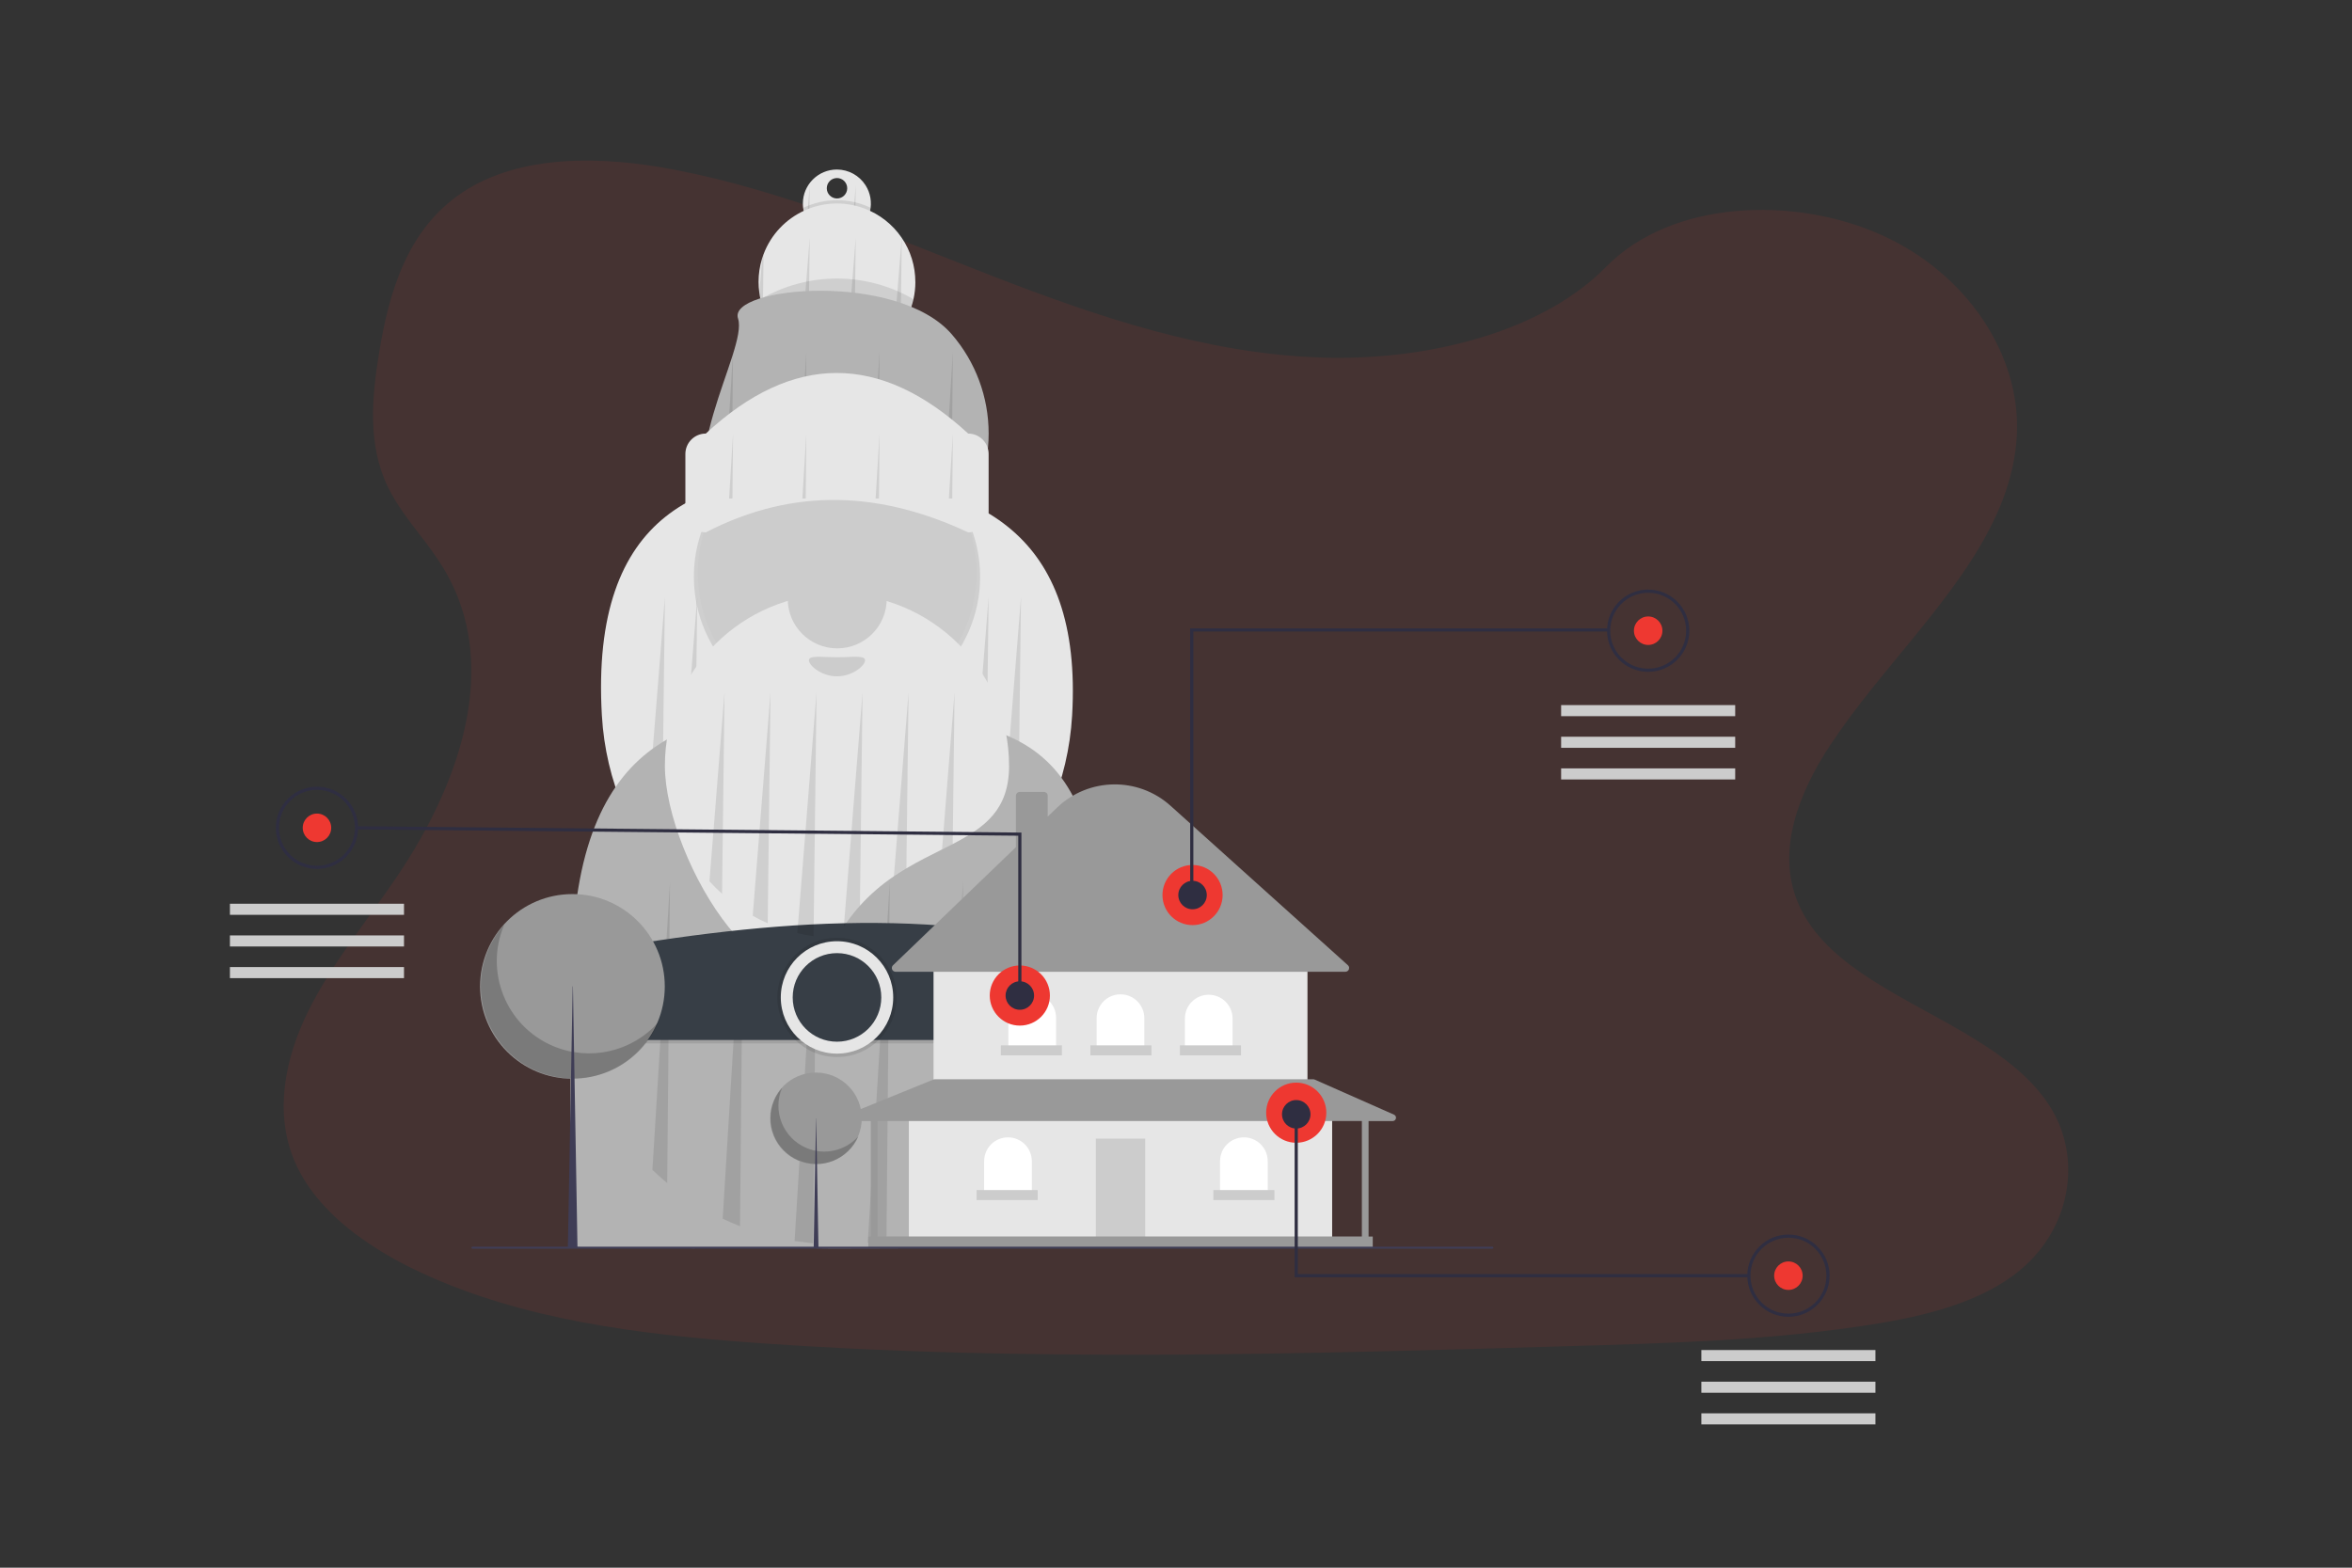 <?xml version="1.0" encoding="UTF-8"?> <svg xmlns="http://www.w3.org/2000/svg" viewBox="0 0 900 600"><rect x="0" y="0" width="900" height="600" fill="#333333" stroke="none"/><defs><style>.cls-1,.cls-2,.cls-3{fill:#ee3831;}.cls-4{fill:#e6e6e6;}.cls-5{fill:#fff;}.cls-6{fill:#999;}.cls-7{fill:#b3b3b3;}.cls-8{fill:#ccc;}.cls-9{fill:#373e46;}.cls-10{fill:#3f3d56;}.cls-11{fill:#2f2e41;}.cls-12{opacity:.1;}.cls-12,.cls-3,.cls-13,.cls-14{isolation:isolate;}.cls-2{mix-blend-mode:hard-light;}.cls-3{opacity:.1;}.cls-14{opacity:.2;}</style></defs><g class="cls-13"><g id="Layer_1"><path class="cls-3" d="M773.15,486c-15.12,12.54-36.63,17.73-57.43,21.01l-3.5,.53c-21.73,3.24-43.7,4.97-65.74,6.02-11.8,.57-23.59,.97-35.39,1.33l-9.24,.27c-12,.36-24.03,.71-36.07,1.05-11.8,.34-23.59,.65-35.39,.94-15.11,.37-30.21,.67-45.32,.92-11.8,.19-23.59,.31-35.39,.38-15.11,.09-30.22,.06-45.32-.09-11.8-.12-23.6-.33-35.39-.62-15.11-.39-30.22-.96-45.32-1.71-10.25-.5-20.49-1.1-30.72-1.81l-4.66-.33c-43.93-3.17-88.66-8.85-127.1-26.8l-1.04-.49c-.52-.24-1.03-.48-1.55-.74-7.06-3.37-13.82-7.34-20.21-11.85-11.37-8.11-20.75-18-25.71-29.74-7.77-18.41-3.66-39.11,5.21-57.11,8.88-18,22.21-34.26,33.73-51.21,3.38-4.97,6.58-10.12,9.56-15.4,18.62-33.13,27.86-71.47,8.34-103.4-2.58-4.07-5.36-8.01-8.34-11.8-4.76-6.21-9.6-12.42-12.88-19.29-7.63-15.99-5.99-33.98-3.21-51.06,3.72-22.71,10.55-47.18,31.9-61.37,22.14-14.74,53.57-13.99,81.06-8.69,42.73,8.19,82.17,25.33,121.98,40.79,39.81,15.46,81.52,29.59,125.29,31.11,9.4,.32,18.82-.02,28.17-1.02h0c12.47-1.28,24.77-3.87,36.7-7.73,17.23-5.67,32.9-14.21,44.52-26.07,24.92-25.36,71.76-27.28,105.54-11.96,32.23,14.61,53.07,45.54,51.53,76.43-1.75,34.39-27.5,62.66-51.1,91.65-2.86,3.51-5.69,7.04-8.44,10.59-1.54,1.98-3.04,3.97-4.52,5.96h0c-2.59,3.51-5.09,7.05-7.45,10.62-12.06,18.33-20.58,40.35-12.28,60.14,4.66,11.08,13.54,19.54,24.25,26.92,23.99,16.53,57.11,27.66,72.01,50.8,12.84,19.95,8.08,46.87-11.1,62.81Z"></path></g><g id="Layer_4"><g><g><path class="cls-4" d="M320.28,64.88c-7.19-.02-13.04,5.8-13.06,12.99,0,.56,.03,1.11,.1,1.67,.2,1.58,.7,3.11,1.46,4.51,.26,.49,.55,.97,.88,1.42,3.7,5.15,10.57,6.9,16.28,4.15,.44-.21,.87-.45,1.28-.72,6.07-3.87,7.85-11.93,3.98-18-2.38-3.73-6.5-6-10.93-6.02Zm0,11.08c-2.16,0-3.91-1.75-3.91-3.91,0-2.16,1.75-3.91,3.91-3.91,2.16,0,3.91,1.75,3.91,3.91h0c0,2.16-1.75,3.91-3.91,3.91Z"></path><path class="cls-12" d="M309.85,70.75l-.19,14.75c-.32-.46-.61-.95-.88-1.45l1.06-13.31Z"></path><path class="cls-12" d="M327.45,70.75l-.22,18.21c-.41,.27-.84,.5-1.28,.72l1.51-18.92Z"></path><path class="cls-12" d="M333.23,79.54c-.91,7.15-7.43,12.2-14.58,11.3-5.9-.75-10.55-5.4-11.3-11.3,8.18-3.9,17.69-3.9,25.88,0Z"></path><path class="cls-4" d="M350.27,107.91c0,2.22-.24,4.44-.73,6.61-.88,3.92-2.55,7.62-4.91,10.88-.79,1.09-1.66,2.13-2.59,3.11-4.09,4.32-9.37,7.32-15.17,8.63-1.04,.24-2.1,.41-3.17,.52-1.14,.14-2.29,.21-3.44,.2-3.76,0-7.48-.7-10.98-2.07-1-.39-1.98-.83-2.93-1.34-6.78-3.56-11.95-9.57-14.46-16.81-.36-1.04-.66-2.09-.9-3.17-.19-.82-.34-1.66-.45-2.51-.19-1.36-.28-2.73-.28-4.1,0-2.97,.44-5.92,1.3-8.76,.17-.58,.37-1.14,.58-1.7,5.79-15.52,23.07-23.41,38.59-17.62,5.82,2.17,10.82,6.09,14.31,11.22h0c3.41,4.98,5.23,10.87,5.22,16.91Z"></path><path class="cls-12" d="M292.17,97.45l-.25,20.24c-.36-1.04-.66-2.09-.9-3.17-.19-.82-.34-1.66-.45-2.51l1.04-12.86c.18-.59,.35-1.14,.56-1.7Z"></path><path class="cls-12" d="M309.85,90.96l-.55,44.87c-1-.39-1.98-.83-2.93-1.34l3.48-43.53Z"></path><path class="cls-12" d="M327.45,90.96l-.56,46.21c-1.04,.24-2.1,.41-3.17,.52l3.73-46.73Z"></path><path class="cls-12" d="M345.06,90.96v.05l-.42,34.41c-.79,1.09-1.66,2.13-2.59,3.11l2.99-37.53,.03-.04Z"></path><path class="cls-12" d="M349.54,114.52c-3.65,16.16-19.7,26.3-35.86,22.66-11.29-2.55-20.11-11.37-22.66-22.66,18.08-10.55,40.44-10.55,58.52,0Z"></path><path class="cls-7" d="M378.31,165.92c.02,14.05-5.08,27.63-14.34,38.19-1.22,1.39-2.5,2.72-3.84,3.98-6.87,6.51-15.23,11.23-24.35,13.76-1.5,.42-3.03,.78-4.58,1.06-7.76,1.48-15.75,1.37-23.47-.34-1.51-.33-3.01-.73-4.47-1.18-8.8-2.7-16.83-7.47-23.42-13.9-1.24-1.19-2.42-2.45-3.54-3.76-20.91-24.29,10.13-69.68,6.11-81.84-4.02-12.16,60.93-18.18,81.84,6.11,9.08,10.54,14.07,23.99,14.06,37.9Z"></path><polygon class="cls-12" points="279.82 207.52 280.5 134.64 276.28 203.77 279.82 207.52"></polygon><path class="cls-12" d="M308.54,134.64l-.82,87.95c-1.51-.33-3.01-.73-4.47-1.18l5.3-86.78Z"></path><path class="cls-12" d="M336.57,134.64l-.82,87.23c-1.5,.42-3.03,.78-4.58,1.06l5.39-88.29Z"></path><polygon class="cls-12" points="363.96 204.13 364.61 134.64 360.12 208.11 363.96 204.13"></polygon><path class="cls-4" d="M320.28,182.24c53.94,2.43,94.04,21.69,89.97,91.6-2.94,50.5-40.28,91.6-89.97,91.6s-87.04-41.1-89.97-91.6c-4.55-78.41,39.41-93.88,89.97-91.6Z"></path><polygon class="cls-12" points="254.43 228.53 245.95 334.8 253.13 334.8 254.43 228.53"></polygon><polygon class="cls-12" points="266.81 228.53 258.34 334.8 265.51 334.8 266.81 228.53"></polygon><polygon class="cls-12" points="378.3 228.53 369.83 334.8 377 334.8 378.3 228.53"></polygon><polygon class="cls-12" points="390.69 228.53 382.21 334.8 389.39 334.8 390.69 228.53"></polygon><path class="cls-12" d="M402.05,312.11c-14.23,31.48-45.5,53.33-81.77,53.33s-67.53-21.85-81.77-53.33c33.42-45.16,97.12-54.67,142.28-21.25,8.1,5.99,15.26,13.15,21.25,21.25Z"></path><path class="cls-7" d="M421.99,374.57c.04,25.3,1.44,101.03,0,102.81,0,0-107.63,.61-110.63,.34-2.39-.22-89.47,.45-91.64-.59-2.38-1.26-1.21-74.94-1.17-102.54,0-3.08,.13-6.12,.4-9.12,2.55-86.83,49.54-95.38,101.31-92.59,57.65,3.11,101.33-1.11,101.31,92.59,.28,2.99,.43,6.03,.43,9.1Z"></path><path class="cls-12" d="M256.38,337.42l-1.07,115.39c-1.96-1.62-3.84-3.31-5.66-5.07l6.74-110.32Z"></path><path class="cls-12" d="M284.41,337.42l-1.23,131.88c-2.25-.87-4.47-1.82-6.64-2.86l7.88-129.01Z"></path><polygon class="cls-12" points="311.15 475.87 312.45 337.41 304.05 474.99 311.15 475.87"></polygon><polygon class="cls-12" points="339.21 474.52 340.48 337.41 332.05 475.6 339.21 474.52"></polygon><path class="cls-12" d="M368.52,337.42l-1.19,127.35c-2.21,1.16-4.47,2.24-6.78,3.23l7.96-130.58Z"></path><path class="cls-12" d="M396.55,337.42l-.98,105.53c-1.85,2.05-3.79,4.02-5.81,5.91l6.8-111.44Z"></path><path class="cls-12" d="M375.05,220.7c0,29.53-24.52,53.46-54.77,53.46s-54.77-23.93-54.77-53.46c0-4.89,.68-9.75,2.03-14.45,5.39-18.79,21.04-33.4,40.68-37.71,7.94-1.73,16.17-1.73,24.11,0,19.65,4.31,35.3,18.92,40.68,37.71,1.35,4.7,2.03,9.56,2.03,14.45Z"></path><path class="cls-8" d="M373.74,219.4c-.04,29.47-23.96,53.34-53.43,53.3-29.47-.04-53.34-23.96-53.3-53.43s23.96-53.34,53.43-53.3c23.91,.03,44.89,15.96,51.33,38.99,1.32,4.7,1.98,9.56,1.97,14.45Z"></path><path class="cls-4" d="M270.08,165.94c33.27-30.86,66.74-30.99,100.4,0,4.32,0,7.82,3.5,7.82,7.82v22.17c0,4.32-3.5,7.82-7.82,7.82-32.79-15.33-66.15-17.7-100.4,0-4.32,0-7.82-3.5-7.82-7.82h0v-22.17c0-4.32,3.5-7.82,7.82-7.82h0Z"></path><path class="cls-4" d="M386.13,293.07c0,16.92-9.32,23.6-21.58,29.98-1.33,.69-2.69,1.38-4.09,2.07-4.37,2.19-8.99,4.47-13.63,7.23-1.6,.95-3.2,1.96-4.79,3.04-4.77,3.21-9.13,6.98-12.99,11.25-2.25,2.5-4.3,5.17-6.15,7.97h0c-.9,1.38-1.78,2.8-2.63,4.31-22.82,40.42-65.85-29.48-65.85-65.85,.02-36.37,29.51-65.83,65.88-65.82,36.34,.02,65.8,29.47,65.82,65.82h0Z"></path><path class="cls-8" d="M331.02,252.72c0,2.01-4.81,6.13-10.74,6.13s-10.74-4.12-10.74-6.13,4.81-1.17,10.74-1.17,10.74-.85,10.74,1.17Z"></path><path class="cls-12" d="M421.99,373.27c0,7.9-.91,15.78-2.72,23.47H221.32c-1.81-7.69-2.73-15.57-2.72-23.47,0-3.08,.13-6.12,.4-9.13h202.59c.26,3.01,.4,6.05,.4,9.13Z"></path><path class="cls-12" d="M421.99,375.87c0,7.9-.91,15.78-2.72,23.47H221.32c-1.81-7.69-2.73-15.57-2.72-23.47,0-3.08,.13-6.12,.4-9.13h202.59c.26,3.01,.4,6.05,.4,9.13Z"></path><path class="cls-9" d="M421.99,374.57c0,7.9-.91,15.78-2.72,23.47H221.32c-1.81-7.69-2.73-15.57-2.72-23.47,0-3.08,.13-6.12,.4-9.12,70.25-12.91,139.15-19.36,202.59,0,.26,3.01,.4,6.05,.4,9.12Z"></path><circle class="cls-12" cx="320.28" cy="381.74" r="22.82"></circle><circle class="cls-4" cx="320.28" cy="381.74" r="21.51"></circle><circle class="cls-9" cx="320.28" cy="381.74" r="16.95"></circle><path class="cls-12" d="M277.24,265.04l-.94,77.05c-1.69-1.52-3.3-3.12-4.83-4.8l5.77-72.25Z"></path><path class="cls-12" d="M294.84,265.04l-1.07,88.33c-1.96-.85-3.88-1.81-5.74-2.87l6.81-85.46Z"></path><path class="cls-12" d="M312.45,265.04l-1.14,93.26c-2.09-.28-4.17-.67-6.22-1.16l7.36-92.11Z"></path><path class="cls-12" d="M330.05,265.04l-.99,81.61c-2.25,2.5-4.3,5.17-6.15,7.97l7.14-89.58Z"></path><path class="cls-12" d="M347.66,265.04l-.82,67.32c-1.6,.95-3.2,1.96-4.79,3.04l5.61-70.36Z"></path><path class="cls-12" d="M365.26,265.04l-.7,58.02c-1.33,.69-2.69,1.38-4.09,2.07l4.79-60.09Z"></path><polygon class="cls-12" points="278.99 190.8 280.5 166.03 280.27 190.8 278.99 190.8"></polygon><polygon class="cls-12" points="308.31 190.8 308.54 166.03 307.03 190.8 308.31 190.8"></polygon><polygon class="cls-12" points="336.57 166.03 336.34 190.8 335.06 190.8 336.57 166.03"></polygon><polygon class="cls-12" points="363.09 190.8 364.61 166.03 364.38 190.8 363.09 190.8"></polygon><circle class="cls-8" cx="320.37" cy="229.21" r="18.94"></circle></g><g><circle class="cls-6" cx="312.22" cy="428.03" r="17.53"></circle><path class="cls-14" d="M299.28,416.32c-3.81,8.9,.33,19.2,9.23,23.01,6.93,2.96,14.97,1.17,19.98-4.46-3.81,8.9-14.11,13.03-23.01,9.23-8.9-3.81-13.03-14.11-9.23-23.01,.75-1.74,1.77-3.36,3.03-4.77Z"></path><polygon class="cls-10" points="312.27 428.03 312.32 428.03 313.19 477.72 311.36 477.72 312.27 428.03"></polygon><circle class="cls-6" cx="219.04" cy="377.53" r="35.34"></circle><path class="cls-14" d="M192.95,353.92c-7.67,17.95,.66,38.72,18.6,46.39,13.96,5.97,30.18,2.35,40.28-8.99-7.67,17.95-28.44,26.28-46.39,18.61-17.95-7.67-26.28-28.44-18.61-46.39,1.5-3.52,3.57-6.77,6.11-9.62Z"></path><polygon class="cls-10" points="219.14 377.53 219.23 377.53 220.98 477.72 217.29 477.72 219.14 377.53"></polygon><rect class="cls-4" x="347.77" y="425.86" width="161.98" height="48.02"></rect><rect class="cls-8" x="419.32" y="435.78" width="18.89" height="38.09"></rect><rect class="cls-4" x="357.22" y="369.2" width="143.09" height="44.18"></rect><path class="cls-6" d="M514.82,371.92h-172.11c-.8,0-1.44-.64-1.44-1.44,0-.39,.16-.77,.44-1.04l47.04-45.21v-19.69c0-.8,.65-1.44,1.44-1.44h9.28c.8,0,1.44,.65,1.44,1.44v8l3.55-3.42c12.06-11.59,31.03-11.91,43.46-.72l67.85,61.01c.59,.53,.64,1.44,.11,2.03-.27,.3-.66,.48-1.07,.48h0Z"></path><path class="cls-5" d="M394.99,380.4h0c5.04,0,9.12,4.08,9.12,9.12v12.32h-18.25v-12.32c0-5.04,4.08-9.12,9.12-9.12Z"></path><path class="cls-5" d="M428.76,380.56h0c5.04,0,9.12,4.08,9.12,9.12h0v12.32h-18.25v-12.32c0-5.04,4.08-9.12,9.12-9.12h0Z"></path><path class="cls-5" d="M462.53,380.72h0c5.04,0,9.12,4.08,9.12,9.12h0v12.32h-18.25v-12.32c0-5.04,4.08-9.12,9.12-9.12h0Z"></path><path class="cls-5" d="M475.98,435.3h0c5.04,0,9.12,4.08,9.12,9.12h0v12.32h-18.25v-12.32c0-5.04,4.08-9.12,9.12-9.12h0Z"></path><path class="cls-5" d="M385.71,435.3h0c5.04,0,9.12,4.08,9.12,9.12v12.32h-18.25v-12.32c0-5.04,4.08-9.12,9.12-9.12h0Z"></path><path class="cls-6" d="M533.42,426.61l-30.39-13.44c-.16-.07-.34-.11-.52-.11h-144.81c-.17,0-.33,.03-.48,.09l-33.07,13.45c-.66,.27-.97,1.01-.7,1.67,.2,.48,.67,.8,1.19,.8h8.58v44.18h-.96v4.48h193.03v-4.48h-1.6v-44.18h9.22c.71,0,1.28-.57,1.28-1.28,0-.51-.3-.97-.76-1.17Zm-12.3,46.63h-185.35v-44.18h185.35v44.18Z"></path><rect class="cls-8" x="382.98" y="400.09" width="23.37" height="3.84"></rect><rect class="cls-8" x="417.24" y="400.09" width="23.37" height="3.84"></rect><rect class="cls-8" x="451.49" y="400.09" width="23.37" height="3.84"></rect><rect class="cls-8" x="464.29" y="455.47" width="23.37" height="3.84"></rect><rect class="cls-8" x="373.7" y="455.47" width="23.37" height="3.84"></rect><path class="cls-10" d="M571.05,477.92H180.8c-.22,0-.39-.18-.39-.39s.18-.39,.39-.39h390.26c.22,0,.39,.18,.39,.39s-.18,.39-.39,.39Z"></path></g></g><g><circle class="cls-2" cx="456.33" cy="342.56" r="11.51"></circle><circle class="cls-2" cx="496.01" cy="425.86" r="11.51"></circle><circle class="cls-2" cx="390.24" cy="381.02" r="11.51"></circle><circle class="cls-11" cx="456.33" cy="342.56" r="5.45"></circle><circle class="cls-11" cx="390.24" cy="381.02" r="5.45"></circle><circle class="cls-11" cx="496.01" cy="426.47" r="5.45"></circle><circle class="cls-1" cx="630.68" cy="241.39" r="5.45"></circle><polygon class="cls-11" points="456.64 241.7 615.84 241.7 615.84 240.49 455.43 240.49 455.43 342.86 456.64 342.86 456.64 241.7"></polygon><path class="cls-11" d="M646.42,241.39c0-8.7-7.05-15.74-15.74-15.74-8.7,0-15.74,7.05-15.74,15.74,0,8.7,7.05,15.74,15.74,15.74,8.7,0,15.74-7.05,15.74-15.74h0Zm-15.74-14.53c8.03,0,14.53,6.51,14.53,14.53,0,8.03-6.51,14.53-14.53,14.53-8.03,0-14.53-6.51-14.53-14.53h0c0-8.02,6.51-14.52,14.53-14.53h0Z"></path><circle class="cls-1" cx="684.34" cy="488.24" r="5.45"></circle><path class="cls-11" d="M700.09,488.24h0c0-8.7-7.05-15.74-15.74-15.74-8.7,0-15.74,7.05-15.74,15.74,0,8.7,7.05,15.74,15.74,15.74h0c8.7,0,15.74-7.05,15.74-15.74Zm-15.74-14.53c8.03,0,14.53,6.51,14.53,14.53,0,8.03-6.51,14.53-14.53,14.53-8.03,0-14.53-6.51-14.53-14.53h0c0-8.02,6.51-14.52,14.53-14.53Z"></path><circle class="cls-1" cx="121.29" cy="316.83" r="5.45"></circle><path class="cls-11" d="M137.03,316.83c0-8.7-7.05-15.74-15.74-15.74s-15.74,7.05-15.74,15.74,7.05,15.74,15.74,15.74,15.74-7.05,15.74-15.74h0Zm-15.74-14.53c8.02,0,14.52,6.51,14.53,14.53h0c0,8.03-6.51,14.53-14.53,14.53-8.03,0-14.53-6.51-14.53-14.53s6.51-14.53,14.53-14.53h0Z"></path><polygon class="cls-11" points="390.85 318.65 136.44 316.22 136.42 317.43 389.64 319.85 389.64 381.02 390.85 381.02 390.85 318.65"></polygon><polygon class="cls-11" points="669.2 487.63 496.61 487.63 496.61 426.47 495.4 426.47 495.4 488.84 669.2 488.84 669.2 487.63"></polygon><rect class="cls-8" x="597.37" y="269.86" width="66.61" height="4.24"></rect><rect class="cls-8" x="597.37" y="281.97" width="66.61" height="4.24"></rect><rect class="cls-8" x="597.37" y="294.08" width="66.61" height="4.24"></rect><rect class="cls-8" x="651.03" y="516.7" width="66.61" height="4.24"></rect><rect class="cls-8" x="651.03" y="528.81" width="66.61" height="4.24"></rect><rect class="cls-8" x="651.03" y="540.92" width="66.61" height="4.24"></rect><rect class="cls-8" x="87.98" y="345.89" width="66.61" height="4.24"></rect><rect class="cls-8" x="87.98" y="358.01" width="66.61" height="4.24"></rect><rect class="cls-8" x="87.98" y="370.12" width="66.61" height="4.24"></rect></g></g></g></svg> 